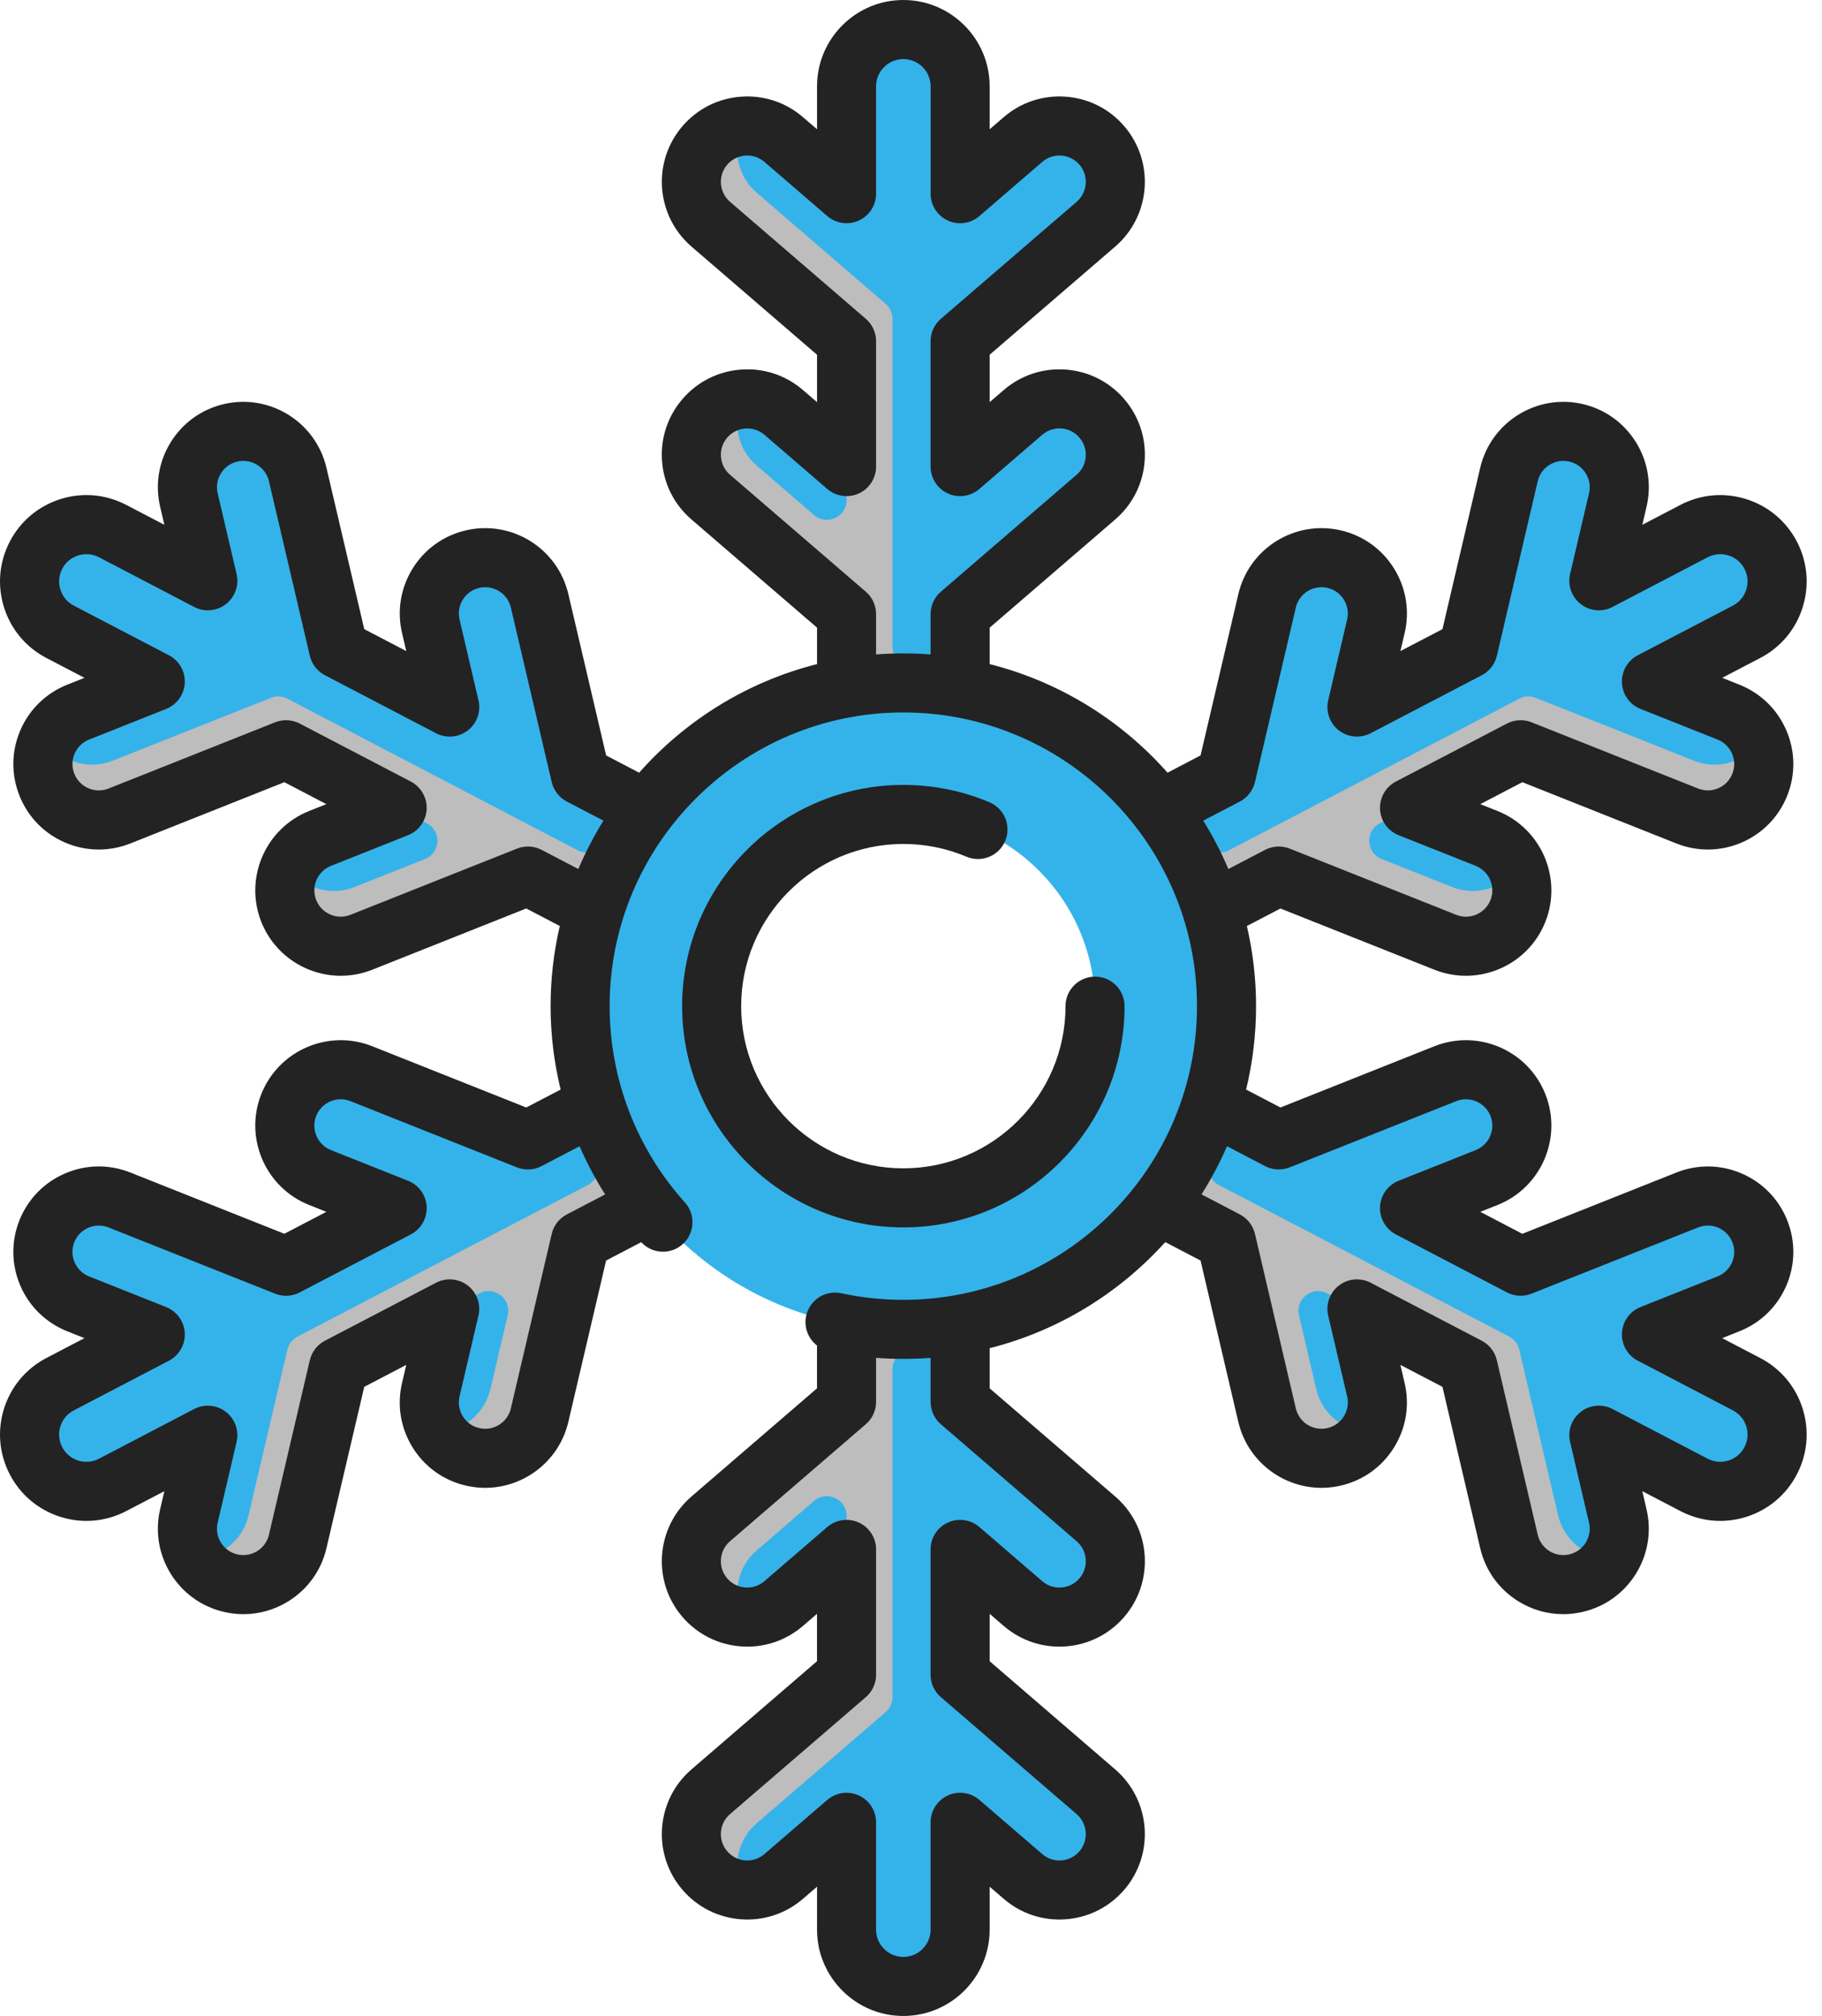 <svg width="47" height="52" viewBox="0 0 47 52" fill="none" xmlns="http://www.w3.org/2000/svg">
<path d="M28.422 10.789C27.902 10.186 26.992 10.118 26.389 10.638L24.767 12.035V8.801L28.27 5.783C28.874 5.263 28.941 4.353 28.422 3.75C27.902 3.147 26.992 3.079 26.389 3.599L24.767 4.996V2.227C24.767 1.418 24.111 0.762 23.302 0.762C22.494 0.762 21.838 1.418 21.838 2.227V4.996L20.216 3.599C19.613 3.079 18.703 3.147 18.183 3.75C17.663 4.353 17.731 5.263 18.334 5.783L21.838 8.801V12.035L20.216 10.638C19.613 10.118 18.703 10.186 18.183 10.789C17.663 11.392 17.731 12.302 18.334 12.822L21.838 15.84V17.996H24.767V15.84L28.271 12.822C28.874 12.303 28.941 11.392 28.422 10.789Z" fill="#34B3EB"/>
<path d="M23.529 17.184C23.248 17.184 23.021 16.956 23.021 16.676V15.028V8.222C23.021 8.074 22.957 7.934 22.845 7.837L19.519 4.97C19.014 4.536 18.884 3.828 19.16 3.255C18.795 3.283 18.441 3.451 18.183 3.751C17.663 4.354 17.731 5.264 18.334 5.783L21.838 8.801V12.9C21.838 13.335 21.327 13.569 20.998 13.285L19.519 12.009C19.188 11.725 19.018 11.322 19.018 10.918C19.018 10.705 19.065 10.492 19.16 10.294C18.794 10.322 18.441 10.49 18.183 10.79C17.948 11.062 17.834 11.396 17.834 11.729C17.834 12.134 18.003 12.538 18.334 12.822L21.838 15.84V17.996H24.767V17.184H23.529V17.184Z" fill="#BDBDBD"/>
<path d="M28.422 41.211C27.902 41.814 26.992 41.882 26.389 41.362L24.767 39.965V43.199L28.27 46.217C28.874 46.737 28.941 47.647 28.422 48.25C27.902 48.853 26.992 48.921 26.389 48.401L24.767 47.004V49.774C24.767 50.583 24.111 51.239 23.302 51.239C22.494 51.239 21.838 50.583 21.838 49.774V47.004L20.216 48.401C19.613 48.921 18.703 48.853 18.183 48.25C17.663 47.647 17.731 46.737 18.334 46.217L21.838 43.199V39.965L20.216 41.362C19.613 41.882 18.703 41.814 18.183 41.211C17.663 40.608 17.731 39.698 18.334 39.178L21.838 36.16V34.005H24.767V36.16L28.271 39.178C28.874 39.698 28.941 40.608 28.422 41.211Z" fill="#34B3EB"/>
<path d="M23.529 34.817C23.248 34.817 23.021 35.044 23.021 35.325V36.972V43.779C23.021 43.926 22.957 44.067 22.845 44.163L19.519 47.03C19.014 47.465 18.884 48.173 19.16 48.746C18.795 48.717 18.441 48.55 18.183 48.25C17.663 47.647 17.731 46.737 18.334 46.218L21.838 43.2V39.1C21.838 38.666 21.327 38.432 20.998 38.716L19.519 39.991C19.188 40.276 19.018 40.679 19.018 41.083C19.018 41.295 19.065 41.509 19.16 41.707C18.794 41.678 18.441 41.511 18.183 41.211C17.948 40.939 17.834 40.605 17.834 40.272C17.834 39.866 18.003 39.463 18.334 39.178L21.838 36.161V34.004H24.767V34.817H23.529V34.817Z" fill="#BDBDBD"/>
<path d="M12.188 14.422C11.412 14.604 10.931 15.379 11.113 16.154L11.601 18.238L8.734 16.742L7.68 12.24C7.498 11.464 6.723 10.983 5.948 11.165C5.173 11.346 4.691 12.122 4.873 12.897L5.361 14.981L2.906 13.699C2.189 13.325 1.304 13.603 0.929 14.32C0.555 15.037 0.833 15.922 1.55 16.296L4.005 17.578L2.016 18.369C1.276 18.663 0.915 19.501 1.209 20.241C1.503 20.981 2.342 21.342 3.081 21.048L7.378 19.339L10.245 20.836L8.256 21.627C7.516 21.921 7.155 22.759 7.449 23.499C7.743 24.238 8.581 24.599 9.321 24.305L13.617 22.597L15.528 23.595L16.884 20.997L14.973 20L13.919 15.497C13.738 14.722 12.963 14.241 12.188 14.422Z" fill="#34B3EB"/>
<path d="M15.592 21.719C15.462 21.968 15.155 22.064 14.906 21.934L13.446 21.172L7.412 18.021C7.281 17.953 7.127 17.945 6.99 18L2.909 19.621C2.29 19.868 1.602 19.655 1.222 19.145C1.078 19.483 1.063 19.873 1.21 20.241C1.504 20.981 2.342 21.342 3.081 21.047L7.378 19.338L11.012 21.236C11.397 21.437 11.368 21.997 10.964 22.158L9.149 22.879C8.744 23.041 8.308 23.005 7.949 22.818C7.761 22.719 7.594 22.579 7.462 22.403C7.318 22.74 7.303 23.131 7.45 23.498C7.582 23.832 7.825 24.089 8.121 24.243C8.48 24.431 8.916 24.467 9.321 24.305L13.618 22.596L15.53 23.594L16.885 20.997L16.165 20.621L15.592 21.719Z" fill="#BDBDBD"/>
<path d="M39.156 28.502C39.45 29.241 39.088 30.08 38.349 30.374L36.36 31.165L39.227 32.661L43.523 30.953C44.263 30.659 45.101 31.02 45.395 31.759C45.689 32.499 45.328 33.337 44.589 33.631L42.6 34.422L45.054 35.704C45.772 36.078 46.05 36.963 45.675 37.681C45.301 38.398 44.416 38.676 43.699 38.301L41.244 37.02L41.732 39.104C41.913 39.879 41.432 40.654 40.657 40.836C39.882 41.017 39.106 40.536 38.925 39.761L37.871 35.259L35.004 33.762L35.492 35.846C35.673 36.621 35.192 37.396 34.417 37.578C33.642 37.759 32.866 37.278 32.685 36.503L31.631 32.001L29.72 31.003L31.076 28.406L32.987 29.404L37.283 27.695C38.023 27.401 38.861 27.762 39.156 28.502Z" fill="#34B3EB"/>
<path d="M31.223 29.88C31.093 30.128 31.189 30.435 31.438 30.565L32.898 31.327L38.932 34.477C39.063 34.546 39.158 34.668 39.191 34.812L40.193 39.087C40.345 39.736 40.913 40.178 41.548 40.199C41.354 40.51 41.042 40.745 40.657 40.835C39.881 41.017 39.106 40.536 38.925 39.761L37.871 35.258L34.237 33.361C33.852 33.16 33.409 33.504 33.508 33.927L33.953 35.829C34.052 36.254 34.331 36.591 34.69 36.778C34.878 36.876 35.088 36.934 35.308 36.941C35.114 37.252 34.802 37.488 34.417 37.578C34.067 37.66 33.717 37.607 33.422 37.452C33.063 37.265 32.784 36.928 32.685 36.503L31.631 32.001L29.72 31.003L31.075 28.406L31.796 28.782L31.223 29.88Z" fill="#BDBDBD"/>
<path d="M34.417 14.422C35.192 14.604 35.673 15.379 35.492 16.155L35.004 18.238L37.871 16.742L38.925 12.24C39.106 11.464 39.882 10.983 40.657 11.165C41.432 11.346 41.913 12.122 41.732 12.897L41.244 14.981L43.699 13.699C44.416 13.325 45.301 13.603 45.675 14.32C46.05 15.037 45.772 15.922 45.055 16.296L42.6 17.578L44.589 18.369C45.328 18.663 45.69 19.501 45.395 20.241C45.101 20.981 44.263 21.342 43.523 21.048L39.227 19.339L36.36 20.836L38.349 21.627C39.089 21.921 39.45 22.759 39.156 23.499C38.861 24.238 38.023 24.599 37.284 24.305L32.987 22.597L31.076 23.595L29.72 20.997L31.631 20L32.685 15.497C32.866 14.722 33.642 14.241 34.417 14.422Z" fill="#34B3EB"/>
<path d="M31.013 21.719C31.143 21.968 31.45 22.064 31.698 21.934L33.159 21.172L39.192 18.021C39.324 17.953 39.478 17.945 39.615 18L43.696 19.621C44.315 19.868 45.002 19.655 45.382 19.145C45.526 19.483 45.541 19.873 45.395 20.241C45.101 20.981 44.263 21.342 43.523 21.047L39.227 19.338L35.593 21.236C35.208 21.437 35.237 21.997 35.641 22.158L37.456 22.879C37.861 23.041 38.297 23.005 38.655 22.818C38.844 22.719 39.011 22.579 39.142 22.403C39.286 22.74 39.301 23.131 39.155 23.498C39.023 23.832 38.779 24.089 38.484 24.243C38.125 24.431 37.689 24.467 37.283 24.305L32.987 22.596L31.075 23.594L29.72 20.997L30.44 20.621L31.013 21.719Z" fill="#BDBDBD"/>
<path d="M7.449 28.502C7.155 29.241 7.516 30.08 8.256 30.374L10.245 31.165L7.378 32.661L3.081 30.953C2.342 30.659 1.504 31.02 1.209 31.759C0.915 32.499 1.276 33.337 2.016 33.631L4.005 34.422L1.55 35.704C0.833 36.078 0.555 36.963 0.93 37.681C1.304 38.398 2.189 38.676 2.906 38.301L5.361 37.02L4.873 39.104C4.692 39.879 5.173 40.654 5.948 40.836C6.723 41.017 7.499 40.536 7.68 39.761L8.734 35.259L11.601 33.762L11.113 35.846C10.932 36.621 11.413 37.396 12.188 37.578C12.963 37.759 13.739 37.278 13.92 36.503L14.974 32.001L16.885 31.003L15.529 28.406L13.618 29.404L9.322 27.695C8.582 27.401 7.743 27.762 7.449 28.502Z" fill="#34B3EB"/>
<path d="M15.382 29.88C15.512 30.128 15.415 30.435 15.167 30.565L13.706 31.327L7.673 34.477C7.542 34.546 7.447 34.668 7.413 34.812L6.411 39.087C6.26 39.736 5.692 40.178 5.056 40.199C5.251 40.51 5.563 40.745 5.948 40.835C6.724 41.017 7.499 40.536 7.68 39.761L8.733 35.258L12.367 33.361C12.753 33.16 13.196 33.504 13.097 33.927L12.651 35.829C12.552 36.254 12.273 36.591 11.915 36.778C11.727 36.876 11.516 36.934 11.296 36.941C11.491 37.252 11.803 37.488 12.188 37.578C12.538 37.66 12.887 37.607 13.182 37.452C13.542 37.265 13.821 36.928 13.92 36.503L14.973 32.001L16.885 31.003L15.529 28.406L14.809 28.782L15.382 29.88Z" fill="#BDBDBD"/>
<path d="M23.302 17.615C18.698 17.615 14.965 21.348 14.965 25.953C14.965 30.557 18.698 34.29 23.302 34.29C27.907 34.29 31.64 30.557 31.64 25.953C31.64 21.348 27.907 17.615 23.302 17.615ZM23.302 30.898C20.571 30.898 18.357 28.684 18.357 25.953C18.357 23.221 20.571 21.007 23.302 21.007C26.034 21.007 28.248 23.221 28.248 25.953C28.247 28.684 26.034 30.898 23.302 30.898Z" fill="#34B3EB"/>
<path d="M45.407 35.029L44.425 34.516L44.87 34.339C45.417 34.122 45.846 33.704 46.079 33.164C46.312 32.624 46.321 32.025 46.103 31.478C45.886 30.931 45.468 30.502 44.928 30.269C44.387 30.036 43.789 30.027 43.242 30.245L39.27 31.825L38.186 31.258L38.63 31.082C39.759 30.633 40.312 29.349 39.863 28.22C39.414 27.091 38.131 26.538 37.002 26.987L33.03 28.567L32.144 28.104C32.312 27.414 32.401 26.694 32.401 25.953C32.401 25.242 32.319 24.55 32.164 23.886L33.03 23.434L37.002 25.013C37.268 25.119 37.543 25.169 37.813 25.169C38.69 25.169 39.52 24.643 39.863 23.78C40.312 22.652 39.759 21.368 38.63 20.919L38.186 20.742L39.27 20.176L43.242 21.756C43.789 21.973 44.387 21.965 44.928 21.732C45.468 21.499 45.886 21.069 46.103 20.523C46.321 19.976 46.312 19.377 46.079 18.837C45.846 18.296 45.417 17.879 44.87 17.661L44.426 17.484L45.407 16.972C45.935 16.697 46.323 16.233 46.501 15.665C46.679 15.098 46.626 14.495 46.351 13.967C46.075 13.44 45.611 13.052 45.044 12.874C44.477 12.695 43.874 12.749 43.346 13.024L42.365 13.537L42.474 13.071C42.608 12.498 42.511 11.907 42.201 11.407C41.89 10.907 41.404 10.557 40.831 10.423C39.648 10.146 38.46 10.883 38.183 12.066L37.209 16.229L36.125 16.794L36.234 16.329C36.368 15.755 36.271 15.165 35.961 14.665C35.651 14.165 35.164 13.815 34.591 13.681C33.408 13.404 32.221 14.141 31.944 15.324L30.969 19.486L30.118 19.931C28.922 18.579 27.332 17.585 25.529 17.13V16.19L28.768 13.399C29.214 13.015 29.483 12.481 29.527 11.894C29.571 11.307 29.383 10.738 28.999 10.292C28.615 9.846 28.08 9.577 27.493 9.533C26.907 9.489 26.338 9.677 25.892 10.061L25.529 10.373V9.15L28.768 6.36C29.688 5.567 29.792 4.173 28.999 3.253C28.615 2.807 28.08 2.537 27.493 2.494C26.906 2.45 26.337 2.638 25.892 3.022L25.529 3.334V2.227C25.529 0.999 24.53 0 23.302 0C22.075 0 21.076 0.999 21.076 2.227V3.334L20.713 3.022C20.267 2.638 19.698 2.45 19.112 2.494C18.525 2.537 17.99 2.807 17.606 3.253C16.813 4.173 16.917 5.567 17.837 6.36L21.076 9.15V10.373L20.713 10.061C20.267 9.677 19.698 9.489 19.112 9.533C18.525 9.577 17.99 9.846 17.606 10.292C17.222 10.738 17.034 11.307 17.078 11.894C17.121 12.481 17.391 13.015 17.837 13.399L21.076 16.189V17.13C19.273 17.585 17.683 18.579 16.487 19.931L15.636 19.486L14.661 15.324C14.384 14.141 13.197 13.404 12.014 13.681C11.441 13.815 10.954 14.164 10.644 14.665C10.334 15.165 10.237 15.755 10.371 16.328L10.48 16.794L9.396 16.228L8.421 12.066C8.144 10.883 6.956 10.146 5.774 10.423C5.201 10.557 4.714 10.907 4.404 11.407C4.094 11.907 3.997 12.498 4.131 13.071L4.24 13.537L3.258 13.024C2.731 12.749 2.128 12.695 1.561 12.873C0.993 13.052 0.529 13.44 0.254 13.967C-0.021 14.495 -0.075 15.097 0.103 15.665C0.282 16.233 0.67 16.697 1.197 16.972L2.179 17.484L1.734 17.661C1.188 17.879 0.758 18.296 0.525 18.836C0.292 19.377 0.284 19.976 0.502 20.523C0.719 21.07 1.136 21.499 1.677 21.732C2.217 21.965 2.816 21.973 3.363 21.756L7.335 20.176L8.419 20.742L7.974 20.919C6.846 21.368 6.292 22.651 6.741 23.78C7.084 24.643 7.915 25.169 8.791 25.169C9.062 25.169 9.337 25.119 9.603 25.013L13.575 23.433L14.44 23.885C14.286 24.55 14.203 25.241 14.203 25.952C14.203 26.684 14.292 27.405 14.462 28.104L13.575 28.567L9.603 26.987C8.474 26.538 7.19 27.091 6.741 28.22C6.292 29.349 6.845 30.632 7.974 31.081L8.419 31.258L7.335 31.824L3.363 30.244C2.816 30.027 2.217 30.035 1.677 30.268C1.136 30.501 0.719 30.931 0.501 31.477C0.284 32.024 0.292 32.623 0.525 33.164C0.758 33.704 1.188 34.121 1.734 34.339L2.179 34.516L1.197 35.028C0.67 35.304 0.282 35.768 0.103 36.335C-0.075 36.903 -0.021 37.505 0.254 38.033C0.529 38.56 0.993 38.948 1.561 39.127C2.128 39.305 2.731 39.251 3.258 38.976L4.24 38.463L4.131 38.929C3.997 39.502 4.094 40.093 4.404 40.593C4.714 41.093 5.201 41.443 5.774 41.577C5.942 41.616 6.112 41.636 6.28 41.636C6.686 41.636 7.085 41.523 7.438 41.304C7.938 40.993 8.287 40.507 8.421 39.934L9.396 35.772L10.48 35.206L10.371 35.672C10.236 36.245 10.334 36.836 10.644 37.336C10.954 37.836 11.441 38.185 12.014 38.319C13.196 38.596 14.384 37.859 14.661 36.676L15.635 32.514L16.541 32.041C16.823 32.347 17.3 32.371 17.611 32.092C17.923 31.81 17.949 31.329 17.668 31.016C16.416 29.624 15.726 27.826 15.726 25.952C15.726 21.775 19.125 18.377 23.302 18.377C27.479 18.377 30.877 21.775 30.877 25.952C30.877 30.129 27.479 33.528 23.302 33.528C22.762 33.528 22.223 33.471 21.7 33.358C21.289 33.269 20.884 33.531 20.795 33.943C20.732 34.239 20.85 34.532 21.075 34.706V35.811L17.837 38.601C16.916 39.394 16.813 40.788 17.605 41.708C17.99 42.154 18.524 42.423 19.111 42.467C19.698 42.511 20.267 42.323 20.713 41.939L21.075 41.627V42.85L17.837 45.64C16.916 46.433 16.813 47.827 17.606 48.747C17.99 49.193 18.524 49.462 19.111 49.506C19.698 49.55 20.267 49.362 20.713 48.978L21.076 48.666V49.773C21.076 51.001 22.075 52 23.302 52C24.53 52 25.529 51.001 25.529 49.773V48.666L25.891 48.978C26.337 49.362 26.906 49.55 27.493 49.506C28.08 49.462 28.614 49.193 28.999 48.747C29.792 47.827 29.688 46.433 28.767 45.64L25.529 42.85V41.627L25.891 41.939C26.337 42.323 26.906 42.511 27.493 42.467C28.08 42.423 28.614 42.154 28.999 41.708C29.383 41.262 29.57 40.693 29.527 40.106C29.483 39.52 29.214 38.985 28.768 38.601L25.529 35.811V34.775C27.303 34.327 28.87 33.357 30.059 32.039L30.969 32.514L31.943 36.676C32.22 37.859 33.408 38.596 34.591 38.319C35.164 38.185 35.65 37.836 35.96 37.336C36.271 36.836 36.368 36.245 36.233 35.672L36.124 35.206L37.209 35.772L38.183 39.934C38.317 40.507 38.666 40.993 39.166 41.304C39.52 41.523 39.918 41.636 40.324 41.636C40.492 41.636 40.662 41.616 40.83 41.577C41.403 41.443 41.89 41.093 42.2 40.593C42.51 40.093 42.607 39.502 42.473 38.929L42.364 38.463L43.346 38.976C43.873 39.251 44.476 39.305 45.044 39.127C45.611 38.948 46.075 38.56 46.35 38.033C46.626 37.505 46.679 36.903 46.501 36.335C46.323 35.768 45.934 35.304 45.407 35.029ZM13.97 21.921C13.774 21.819 13.542 21.807 13.336 21.889L9.04 23.597C8.691 23.736 8.296 23.565 8.157 23.217C8.019 22.869 8.189 22.473 8.538 22.334L10.526 21.543C10.803 21.433 10.99 21.172 11.006 20.875C11.021 20.577 10.861 20.298 10.598 20.16L7.731 18.663C7.621 18.606 7.5 18.577 7.378 18.577C7.283 18.577 7.187 18.595 7.097 18.631L2.8 20.34C2.631 20.407 2.447 20.404 2.28 20.332C2.113 20.26 1.985 20.128 1.918 19.959C1.85 19.791 1.853 19.606 1.925 19.439C1.997 19.272 2.129 19.144 2.298 19.077L4.287 18.286C4.563 18.176 4.751 17.914 4.766 17.617C4.781 17.319 4.622 17.04 4.358 16.902L1.903 15.621C1.736 15.534 1.614 15.387 1.558 15.208C1.501 15.029 1.518 14.839 1.605 14.672C1.692 14.506 1.839 14.383 2.018 14.327C2.197 14.271 2.387 14.287 2.554 14.374L5.009 15.656C5.273 15.794 5.593 15.765 5.828 15.583C6.063 15.4 6.171 15.097 6.103 14.807L5.615 12.723C5.574 12.546 5.604 12.364 5.699 12.21C5.795 12.055 5.945 11.948 6.122 11.906C6.299 11.865 6.481 11.895 6.635 11.991C6.789 12.086 6.897 12.236 6.938 12.413L7.992 16.915C8.043 17.131 8.185 17.314 8.382 17.417L11.248 18.914C11.513 19.052 11.833 19.023 12.068 18.84C12.303 18.658 12.411 18.355 12.343 18.065L11.855 15.981C11.813 15.804 11.843 15.622 11.939 15.467C12.035 15.313 12.185 15.205 12.362 15.164C12.727 15.079 13.093 15.306 13.178 15.671L14.232 20.173C14.283 20.389 14.425 20.572 14.621 20.675L15.566 21.168C15.32 21.565 15.103 21.982 14.919 22.416L13.97 21.921ZM14.621 31.326C14.425 31.428 14.282 31.611 14.232 31.827L13.178 36.329C13.092 36.694 12.726 36.922 12.361 36.836C12.184 36.795 12.034 36.687 11.939 36.533C11.843 36.379 11.813 36.196 11.854 36.02L12.342 33.935C12.41 33.646 12.303 33.343 12.068 33.16C11.832 32.977 11.512 32.949 11.248 33.087L8.381 34.583C8.185 34.686 8.043 34.869 7.992 35.085L6.938 39.587C6.897 39.764 6.789 39.914 6.635 40.01C6.481 40.105 6.298 40.135 6.121 40.094C5.945 40.053 5.795 39.945 5.699 39.791C5.603 39.636 5.573 39.454 5.615 39.277L6.103 37.193C6.17 36.903 6.063 36.6 5.828 36.418C5.691 36.312 5.527 36.258 5.361 36.258C5.24 36.258 5.12 36.286 5.008 36.344L2.554 37.626C2.387 37.713 2.197 37.73 2.018 37.674C1.838 37.617 1.692 37.495 1.605 37.328C1.518 37.162 1.501 36.971 1.557 36.792C1.614 36.613 1.736 36.467 1.903 36.38L4.358 35.098C4.622 34.96 4.781 34.681 4.766 34.383C4.751 34.086 4.563 33.825 4.287 33.715L2.298 32.924C2.129 32.857 1.997 32.728 1.925 32.561C1.853 32.395 1.85 32.21 1.917 32.041C1.984 31.872 2.113 31.74 2.28 31.668C2.447 31.596 2.631 31.594 2.8 31.661L7.097 33.369C7.303 33.451 7.534 33.44 7.731 33.337L10.598 31.84C10.862 31.702 11.021 31.423 11.006 31.126C10.991 30.828 10.803 30.567 10.527 30.457L8.538 29.666C8.369 29.599 8.236 29.47 8.165 29.303C8.093 29.137 8.09 28.952 8.157 28.783C8.296 28.435 8.692 28.264 9.04 28.403L13.336 30.112C13.542 30.193 13.774 30.182 13.97 30.079L14.951 29.567C15.137 29.997 15.358 30.412 15.61 30.809L14.621 31.326ZM22.335 15.263L18.831 12.245C18.694 12.127 18.611 11.961 18.597 11.781C18.584 11.6 18.642 11.424 18.76 11.287C19.005 11.003 19.435 10.971 19.719 11.215L21.34 12.612C21.566 12.807 21.884 12.851 22.155 12.728C22.426 12.604 22.599 12.333 22.599 12.035V8.801C22.599 8.579 22.503 8.369 22.335 8.224L18.832 5.206C18.548 4.961 18.516 4.531 18.76 4.247C18.879 4.11 19.044 4.027 19.225 4.013C19.406 4 19.581 4.058 19.719 4.176L21.34 5.573C21.566 5.767 21.884 5.812 22.155 5.688C22.426 5.564 22.599 5.294 22.599 4.996V2.227C22.599 1.839 22.915 1.524 23.303 1.524C23.69 1.524 24.006 1.839 24.006 2.227V4.996C24.006 5.294 24.179 5.564 24.45 5.689C24.721 5.813 25.039 5.768 25.265 5.573L26.886 4.176C27.024 4.058 27.2 4 27.38 4.013C27.561 4.027 27.726 4.11 27.845 4.247C28.089 4.531 28.057 4.961 27.773 5.206L24.27 8.224C24.102 8.369 24.005 8.579 24.005 8.801V12.035C24.005 12.333 24.179 12.604 24.45 12.728C24.72 12.852 25.039 12.807 25.264 12.612L26.886 11.215C27.024 11.097 27.199 11.039 27.38 11.052C27.561 11.066 27.726 11.149 27.844 11.287C27.963 11.424 28.021 11.6 28.007 11.781C27.994 11.962 27.911 12.127 27.773 12.245L24.27 15.263C24.102 15.408 24.005 15.618 24.005 15.84V16.881C23.773 16.863 23.539 16.854 23.302 16.854C23.065 16.854 22.831 16.863 22.599 16.881V15.84C22.599 15.618 22.503 15.408 22.335 15.263ZM24.27 36.737L27.773 39.755C27.911 39.874 27.994 40.039 28.007 40.22C28.021 40.401 27.963 40.576 27.845 40.714C27.726 40.851 27.561 40.934 27.38 40.948C27.199 40.962 27.024 40.904 26.886 40.785L25.264 39.388C25.039 39.194 24.721 39.149 24.45 39.273C24.179 39.397 24.005 39.667 24.005 39.965V43.199C24.005 43.421 24.102 43.632 24.27 43.776L27.773 46.794C28.057 47.039 28.089 47.469 27.844 47.753C27.726 47.891 27.561 47.974 27.38 47.987C27.199 48.001 27.024 47.943 26.886 47.824L25.264 46.427C25.039 46.233 24.72 46.188 24.45 46.312C24.179 46.436 24.005 46.707 24.005 47.005V49.774C24.005 50.161 23.69 50.477 23.302 50.477C22.915 50.477 22.599 50.162 22.599 49.774V47.005C22.599 46.707 22.425 46.436 22.155 46.312C22.053 46.265 21.945 46.243 21.837 46.243C21.658 46.243 21.481 46.306 21.34 46.427L19.718 47.824C19.581 47.943 19.405 48.001 19.224 47.987C19.044 47.974 18.879 47.89 18.76 47.753C18.515 47.469 18.547 47.039 18.831 46.794L22.335 43.776C22.503 43.632 22.599 43.421 22.599 43.199V39.965C22.599 39.668 22.426 39.397 22.155 39.273C21.884 39.149 21.566 39.194 21.34 39.388L19.718 40.785C19.581 40.904 19.405 40.962 19.224 40.948C19.043 40.934 18.878 40.851 18.76 40.714C18.515 40.43 18.547 40 18.831 39.755L22.334 36.737C22.503 36.593 22.599 36.382 22.599 36.16V35.024C22.833 35.042 23.067 35.051 23.302 35.051C23.538 35.051 23.773 35.042 24.005 35.025V36.16C24.006 36.382 24.102 36.593 24.27 36.737ZM31.984 20.675C32.18 20.572 32.322 20.389 32.373 20.173L33.427 15.671C33.512 15.306 33.879 15.079 34.243 15.164C34.42 15.205 34.57 15.313 34.666 15.467C34.762 15.621 34.792 15.804 34.75 15.98L34.262 18.064C34.194 18.354 34.302 18.657 34.537 18.84C34.772 19.023 35.093 19.051 35.357 18.913L38.224 17.417C38.42 17.314 38.562 17.131 38.613 16.915L39.667 12.413C39.708 12.236 39.816 12.086 39.97 11.991C40.124 11.895 40.306 11.865 40.483 11.906C40.66 11.948 40.81 12.055 40.906 12.21C41.002 12.364 41.032 12.546 40.99 12.723L40.502 14.807C40.434 15.097 40.542 15.4 40.777 15.582C41.012 15.765 41.332 15.794 41.596 15.656L44.051 14.374C44.218 14.287 44.408 14.271 44.587 14.327C44.767 14.383 44.913 14.506 45 14.672C45.087 14.838 45.104 15.029 45.047 15.208C44.991 15.387 44.868 15.534 44.702 15.621L42.247 16.902C41.983 17.04 41.824 17.319 41.839 17.617C41.854 17.914 42.041 18.175 42.318 18.286L44.307 19.076C44.476 19.144 44.608 19.272 44.68 19.439C44.752 19.606 44.755 19.79 44.687 19.959C44.62 20.128 44.492 20.26 44.325 20.332C44.158 20.404 43.974 20.407 43.805 20.34L39.508 18.631C39.302 18.549 39.071 18.561 38.874 18.663L36.007 20.16C35.743 20.298 35.584 20.577 35.599 20.875C35.614 21.172 35.802 21.433 36.078 21.543L38.067 22.334C38.415 22.473 38.586 22.869 38.448 23.217C38.309 23.565 37.913 23.736 37.565 23.597L33.269 21.889C33.178 21.853 33.082 21.835 32.987 21.835C32.866 21.835 32.745 21.864 32.635 21.921L31.686 22.416C31.503 21.982 31.285 21.565 31.039 21.168L31.984 20.675ZM45 37.328C44.913 37.494 44.767 37.617 44.587 37.673C44.408 37.73 44.218 37.713 44.051 37.626L41.596 36.344C41.332 36.206 41.012 36.235 40.777 36.417C40.541 36.6 40.434 36.903 40.502 37.193L40.99 39.277C41.031 39.454 41.001 39.636 40.906 39.791C40.81 39.945 40.66 40.052 40.483 40.094C40.306 40.135 40.124 40.105 39.97 40.01C39.816 39.914 39.708 39.764 39.667 39.587L38.612 35.085C38.562 34.869 38.42 34.686 38.223 34.583L35.356 33.086C35.245 33.028 35.124 33 35.004 33C34.838 33 34.673 33.054 34.537 33.16C34.302 33.342 34.194 33.645 34.262 33.935L34.75 36.019C34.792 36.196 34.762 36.378 34.666 36.533C34.57 36.687 34.42 36.795 34.243 36.836C33.878 36.921 33.512 36.694 33.427 36.329L32.373 31.827C32.322 31.611 32.18 31.428 31.984 31.325L30.994 30.808C31.244 30.414 31.464 29.998 31.652 29.566L32.634 30.079C32.831 30.181 33.062 30.193 33.269 30.111L37.565 28.403C37.913 28.264 38.309 28.435 38.448 28.783C38.515 28.952 38.512 29.136 38.44 29.303C38.368 29.47 38.236 29.599 38.067 29.666L36.078 30.457C35.802 30.567 35.614 30.828 35.599 31.125C35.584 31.423 35.743 31.702 36.007 31.84L38.874 33.337C39.071 33.439 39.302 33.451 39.508 33.369L43.805 31.66C43.974 31.593 44.158 31.596 44.325 31.668C44.492 31.74 44.62 31.872 44.687 32.041C44.755 32.209 44.752 32.394 44.68 32.561C44.608 32.728 44.476 32.856 44.307 32.923L42.318 33.714C42.041 33.824 41.854 34.086 41.839 34.383C41.824 34.681 41.983 34.96 42.247 35.097L44.702 36.379C44.868 36.466 44.991 36.613 45.047 36.792C45.104 36.971 45.087 37.161 45 37.328Z" fill="#232323"/>
<path d="M23.302 21.769C23.867 21.769 24.415 21.88 24.931 22.098C25.318 22.261 25.765 22.08 25.929 21.693C26.093 21.305 25.912 20.858 25.524 20.694C24.82 20.397 24.073 20.246 23.302 20.246C20.156 20.246 17.596 22.806 17.596 25.953C17.596 29.099 20.156 31.66 23.302 31.66C26.449 31.66 29.009 29.099 29.009 25.953C29.009 25.532 28.669 25.191 28.248 25.191C27.827 25.191 27.486 25.532 27.486 25.953C27.486 28.259 25.609 30.136 23.302 30.136C20.996 30.136 19.119 28.259 19.119 25.953C19.119 23.646 20.996 21.769 23.302 21.769Z" fill="#232323"/>
</svg>

